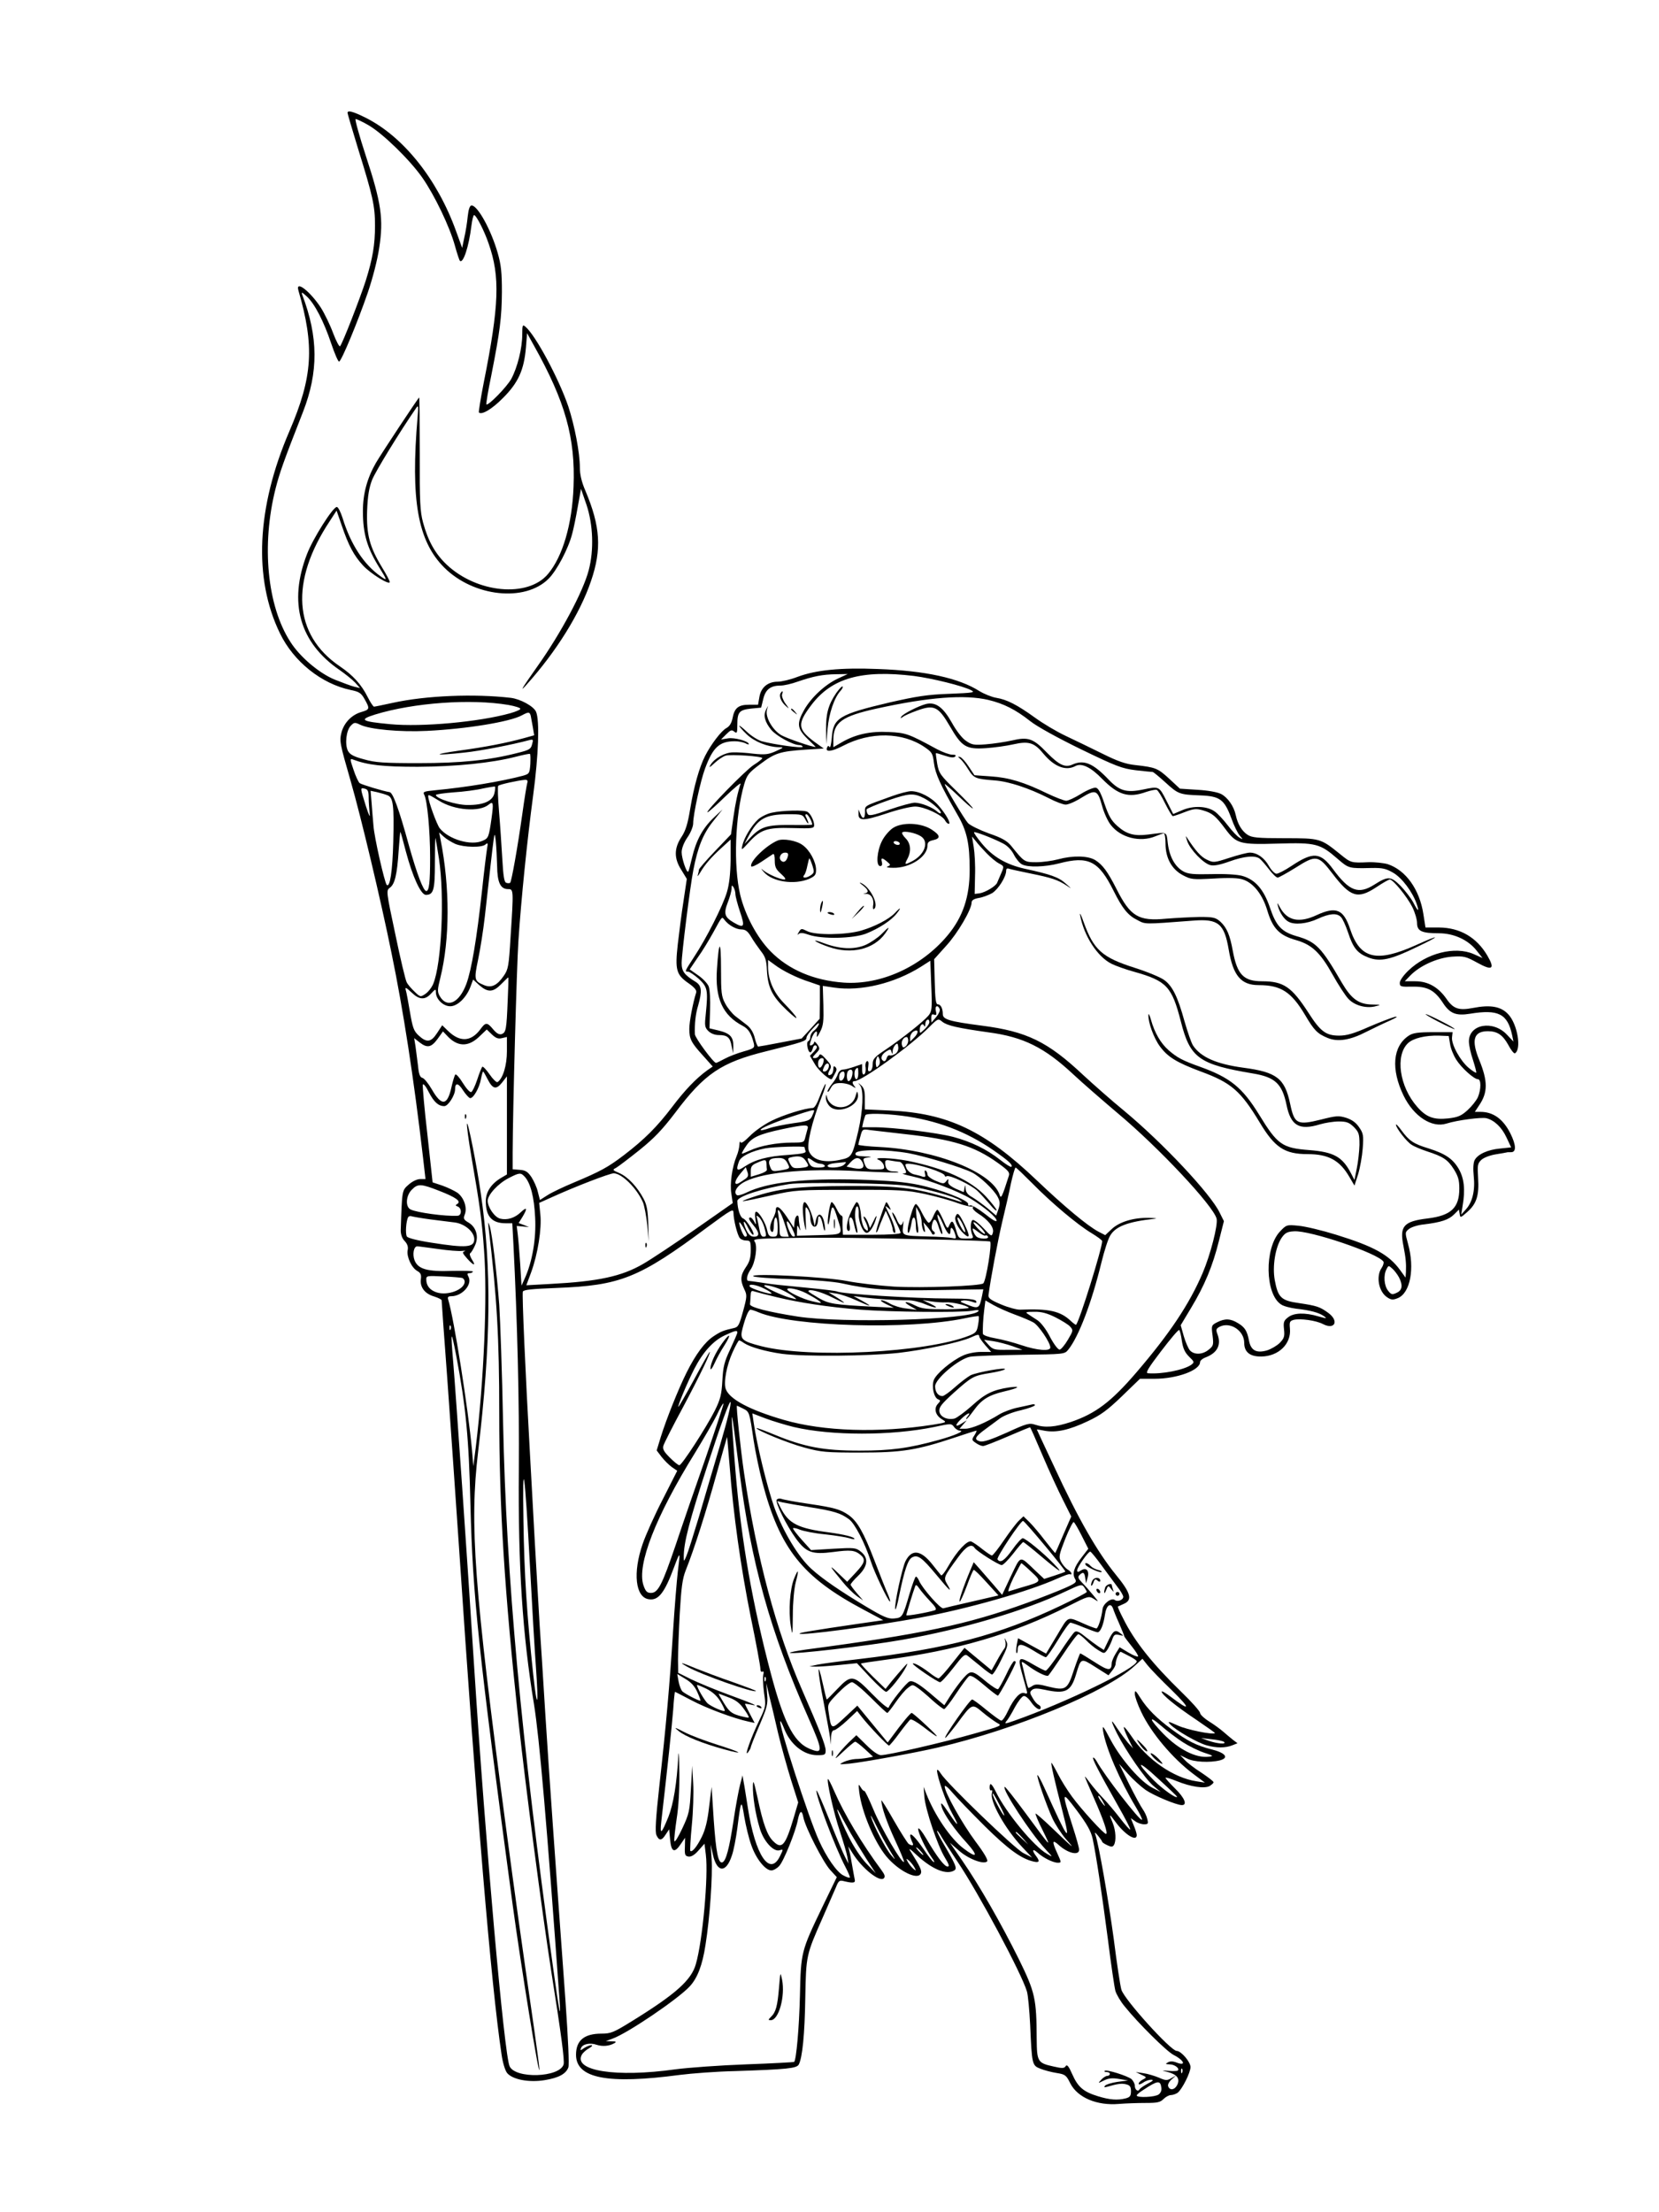 <?xml version="1.0" standalone="no"?>
<!DOCTYPE svg PUBLIC "-//W3C//DTD SVG 20010904//EN"
 "http://www.w3.org/TR/2001/REC-SVG-20010904/DTD/svg10.dtd">
<svg version="1.0" xmlns="http://www.w3.org/2000/svg"
 width="864pt" height="1152pt" viewBox="0 0 864 1152"
 preserveAspectRatio="xMidYMid meet">

<g transform="translate(0,1152) scale(0.1,-0.1)"
fill="#000000" stroke="none">
<path d="M1810 10932 c0 -4 25 -89 55 -187 77 -248 88 -297 88 -400 0 -99 -12
-171 -48 -286 -30 -93 -122 -330 -134 -342 -4 -4 -20 26 -36 68 -15 41 -44
101 -64 133 -56 85 -133 145 -117 90 85 -292 75 -450 -47 -734 -171 -397 -188
-767 -49 -1052 71 -147 216 -263 368 -295 45 -9 55 -16 73 -48 28 -50 27 -54
-18 -67 -50 -15 -88 -55 -102 -104 -12 -47 -10 -56 48 -258 53 -184 156 -616
212 -893 61 -296 116 -651 164 -1064 l13 -113 -28 0 c-16 0 -41 -12 -60 -29
-35 -31 -34 -27 -41 -238 0 -21 7 -42 20 -55 15 -16 20 -31 16 -49 -6 -34 21
-92 51 -108 17 -10 21 -19 18 -42 -6 -41 20 -76 68 -90 22 -7 40 -16 40 -20 0
-4 13 -191 30 -416 16 -224 43 -613 60 -863 92 -1379 167 -2280 222 -2648 6
-42 18 -83 29 -97 28 -34 114 -51 197 -37 72 12 109 32 122 66 5 14 -1 147
-15 347 -54 742 -86 1192 -105 1494 -11 176 -24 388 -30 470 -5 83 -16 276
-25 430 -8 154 -20 359 -25 455 -23 408 -42 831 -37 844 4 10 48 14 174 19
335 13 429 50 788 317 125 92 135 98 135 74 0 -34 20 -116 33 -131 5 -7 20
-13 33 -13 22 0 24 -4 24 -51 0 -37 -6 -60 -25 -87 -29 -43 -31 -68 -9 -115
15 -31 15 -38 -6 -115 -20 -73 -25 -83 -49 -88 -53 -12 -66 -17 -104 -42 -46
-30 -93 -93 -141 -189 -44 -88 -106 -244 -135 -337 l-21 -69 25 -33 c14 -18
38 -42 53 -53 l29 -20 -75 -148 c-42 -81 -89 -186 -105 -233 -52 -150 -38
-278 32 -288 50 -8 82 33 132 168 32 85 33 84 19 -25 -5 -44 -17 -186 -25
-315 -18 -282 -36 -486 -71 -799 -19 -173 -23 -241 -15 -258 14 -30 27 -29 48
4 l18 27 5 -54 c6 -65 23 -72 56 -22 l22 32 -1 -47 c-2 -42 1 -48 19 -51 14
-2 32 9 52 32 l31 35 7 -57 c14 -111 -17 -451 -52 -570 -23 -83 -105 -156
-328 -294 -100 -62 -114 -68 -163 -68 -90 0 -133 -35 -133 -110 0 -123 164
-155 540 -105 63 8 193 18 290 20 269 9 319 14 330 34 19 36 31 157 34 349 4
221 5 222 91 417 29 66 60 137 69 158 13 33 18 37 41 31 45 -11 60 -10 57 6
-2 8 -7 38 -12 65 -5 28 -11 64 -15 80 l-7 30 22 -35 c49 -79 141 -153 163
-131 8 8 5 19 -12 42 -103 139 -194 292 -246 411 -16 37 -31 66 -33 64 -8 -9
31 -180 62 -272 18 -55 36 -115 39 -134 l6 -35 -18 35 c-10 19 -47 106 -81
192 -35 87 -65 156 -67 154 -11 -11 97 -299 151 -400 14 -27 24 -51 22 -53 -2
-3 -18 2 -34 11 -34 17 -88 95 -127 182 -54 119 -213 610 -201 621 2 2 11 -16
20 -39 32 -82 102 -138 172 -138 40 0 44 2 44 25 0 26 -31 105 -124 318 -132
300 -236 688 -301 1127 -18 123 -42 350 -37 350 1 0 16 -7 32 -15 33 -17 33
-16 55 -166 9 -58 29 -155 45 -216 91 -348 208 -496 529 -666 l101 -54 -118
-17 c-261 -38 -322 -49 -318 -53 11 -11 388 39 626 83 249 46 569 137 717 204
34 15 64 26 67 22 3 -3 6 -1 6 4 0 5 -9 15 -20 21 -11 7 -26 25 -34 40 -13 26
-11 35 22 120 20 50 40 89 44 87 5 -3 24 -36 42 -72 l34 -67 -34 -44 c-41 -52
-51 -87 -35 -113 10 -17 5 -22 -56 -49 -37 -16 -123 -50 -192 -75 -313 -114
-551 -164 -1154 -244 -48 -7 -86 -14 -83 -17 9 -10 405 36 586 68 312 55 640
152 848 251 81 38 86 40 99 22 7 -10 13 -21 13 -24 0 -4 -62 -36 -137 -72
-319 -152 -587 -223 -1053 -278 -96 -11 -193 -24 -215 -29 l-40 -9 35 -1 c19
0 75 4 124 9 l89 9 69 -74 c39 -41 76 -75 83 -75 13 0 83 87 104 130 11 22 9
22 -16 -6 -15 -17 -42 -48 -60 -70 l-31 -39 -66 64 c-36 36 -64 66 -62 68 1 2
56 10 122 19 376 49 670 135 957 280 107 54 107 54 135 37 26 -17 26 -17 -6
22 -18 22 -44 51 -58 65 -19 20 -22 28 -12 38 18 18 26 15 30 -15 l4 -28 8 28
c11 37 -6 57 -34 39 -16 -10 -20 -10 -20 1 0 16 57 97 68 97 4 0 31 -33 60
-73 29 -39 66 -90 82 -111 17 -21 30 -45 30 -51 0 -17 -30 -28 -44 -17 -17 14
-61 -19 -64 -48 -5 -44 -23 -100 -32 -100 -4 0 -30 9 -57 21 -99 43 -85 48
-148 -57 l-57 -95 -73 40 -73 40 -7 -35 c-3 -20 -4 -39 -1 -42 3 -3 6 4 6 16
0 36 19 35 80 -2 32 -20 62 -36 67 -36 5 0 33 41 63 90 30 50 59 90 65 90 5 0
37 -11 70 -25 33 -13 65 -25 71 -25 15 0 31 38 39 94 7 47 30 63 42 29 3 -10
17 -45 32 -78 14 -33 26 -62 26 -65 0 -3 18 -27 39 -53 21 -26 36 -50 33 -53
-3 -3 -26 6 -51 21 l-45 27 -21 -34 c-11 -18 -20 -40 -20 -48 -1 -43 -17 -42
-88 4 -39 25 -73 46 -76 46 -2 0 -17 -39 -33 -86 -33 -103 -43 -109 -133 -87
-48 13 -67 14 -81 5 -10 -7 -21 -12 -23 -12 -2 0 -9 24 -16 53 -6 28 -14 60
-17 71 -5 16 -1 15 28 -6 45 -34 98 -60 108 -54 4 3 39 53 77 110 38 58 74
106 80 106 5 0 23 -14 40 -31 16 -17 44 -40 62 -51 32 -20 33 -20 47 -2 8 11
19 34 26 52 10 30 14 33 38 28 25 -6 25 -6 6 9 -27 21 -37 15 -63 -39 l-23
-48 -27 17 c-15 10 -46 33 -70 52 -33 27 -46 32 -56 24 -8 -7 -42 -54 -76
-106 -35 -52 -68 -95 -74 -95 -6 0 -33 14 -61 30 -79 47 -86 43 -64 -38 10
-37 22 -78 25 -91 6 -20 4 -23 -10 -18 -22 9 -55 -26 -86 -92 -13 -28 -28 -51
-35 -51 -6 0 -40 25 -77 55 -36 30 -70 55 -75 55 -12 0 -152 -200 -140 -200 4
0 30 33 60 72 80 109 79 108 135 61 26 -22 60 -46 75 -55 28 -14 26 -15 -120
-56 -161 -46 -448 -112 -485 -112 -14 0 -43 20 -75 52 l-53 52 -41 -39 c-22
-22 -50 -53 -61 -70 -14 -19 -2 -11 33 23 30 28 58 52 63 52 5 0 28 -18 51
-39 l42 -39 -30 -6 c-16 -3 -44 -6 -61 -6 -17 -1 -44 -7 -61 -15 -29 -14 -27
-14 30 -9 75 8 340 56 460 84 402 93 879 291 1022 423 l43 39 26 -33 c15 -19
72 -78 128 -132 100 -98 97 -112 -8 -32 -25 19 -46 31 -46 26 0 -15 72 -74
178 -145 56 -38 101 -70 100 -71 -13 -10 -147 18 -193 39 -51 23 -56 24 -41 7
27 -30 145 -98 191 -110 51 -14 96 -14 132 0 l28 11 -25 19 c-14 11 -36 30
-50 42 -14 12 -46 36 -72 52 -27 17 -48 37 -48 45 0 8 -44 58 -98 110 -149
145 -243 262 -301 379 -18 34 -31 64 -29 65 2 1 15 7 31 14 46 20 37 56 -41
151 -97 119 -196 291 -323 566 -49 104 -89 190 -89 191 0 1 19 -2 43 -7 59
-10 125 4 222 50 68 32 102 57 178 130 l94 91 76 0 c116 0 237 44 237 87 0 7
12 18 28 24 63 24 84 66 62 123 -8 21 -6 27 10 36 55 30 130 -18 130 -83 0
-48 30 -72 89 -71 90 1 157 66 149 146 -3 34 -1 39 20 45 34 8 116 -3 152 -22
62 -32 85 16 28 58 -44 32 -59 37 -152 51 -94 13 -110 29 -127 120 -13 72 3
170 35 219 18 26 29 33 65 35 83 6 439 -115 466 -158 3 -5 -1 -20 -9 -32 -31
-44 -16 -125 29 -154 21 -14 30 -14 55 -4 65 27 89 155 53 283 -16 59 -16 60
5 77 12 10 47 21 79 24 89 11 128 24 156 52 l25 25 4 -22 c3 -22 4 -22 40 10
48 42 62 86 56 177 -4 66 -3 75 17 94 13 12 45 24 76 29 30 5 55 9 57 10 1 1
11 1 22 1 28 0 26 38 -4 98 -38 75 -89 112 -156 112 l-29 0 23 35 c45 66 45
125 0 235 -43 105 -29 150 45 150 49 0 77 -19 106 -71 14 -27 30 -47 35 -44
35 21 13 151 -34 202 -38 42 -93 52 -185 34 -73 -14 -102 -5 -138 48 -43 61
-96 91 -162 91 l-55 0 28 29 c50 52 141 93 217 99 63 4 72 2 134 -32 78 -43
92 -32 51 38 -56 95 -142 145 -251 146 l-71 0 -11 70 c-20 129 -92 229 -186
260 -21 6 -66 11 -100 10 -91 -4 -91 -4 -150 44 -99 80 -102 81 -287 81 -141
0 -170 3 -193 18 -29 19 -51 55 -61 102 -10 47 -42 92 -76 110 -19 10 -69 19
-123 22 l-92 6 -57 53 c-59 54 -70 58 -176 70 -48 5 -90 19 -170 59 -59 29
-145 71 -192 93 -47 22 -119 65 -160 95 -93 67 -146 94 -201 103 -24 4 -63 20
-88 35 -107 68 -281 106 -526 115 -198 8 -325 -5 -422 -41 -36 -14 -82 -25
-103 -25 -51 0 -87 -30 -95 -80 l-7 -40 -47 0 c-56 0 -76 -17 -86 -71 -5 -24
-15 -41 -31 -50 -27 -14 -81 -85 -112 -146 -30 -59 -58 -159 -77 -273 -13 -80
-24 -116 -46 -149 -39 -59 -39 -112 0 -172 l28 -46 -17 -114 c-10 -63 -23
-165 -30 -226 -15 -135 -8 -159 57 -204 30 -21 42 -36 39 -47 -18 -57 -36
-153 -36 -190 0 -53 10 -72 73 -141 l49 -55 -29 -20 c-59 -43 -116 -103 -182
-190 -79 -104 -144 -169 -251 -251 -84 -64 -123 -85 -261 -143 -53 -22 -114
-51 -136 -65 l-41 -26 -11 43 c-5 23 -21 57 -33 76 -19 28 -31 36 -61 38 l-37
3 0 87 c1 235 21 965 30 1102 14 215 46 528 77 760 28 209 34 388 15 433 -12
29 -82 67 -132 73 -189 22 -441 12 -614 -26 -50 -11 -94 -20 -98 -20 -4 0 -19
22 -33 50 -33 66 -77 114 -145 160 -242 164 -261 442 -52 757 l35 54 27 -78
c35 -103 63 -156 110 -207 40 -44 140 -105 140 -87 0 6 -18 40 -40 76 -65 107
-82 171 -78 295 3 78 10 119 26 161 17 43 143 249 230 375 11 16 12 9 7 -46
-37 -434 0 -647 139 -786 153 -152 420 -181 543 -58 43 43 103 156 123 234 7
25 20 88 29 140 l17 94 29 -84 c34 -103 39 -234 11 -340 -29 -111 -146 -330
-267 -500 -81 -115 -96 -140 -57 -96 154 171 279 371 336 540 57 166 49 285
-29 470 -20 46 -29 85 -29 121 0 77 -27 217 -60 318 -49 144 -171 372 -224
416 -14 12 -16 8 -16 -40 0 -73 -25 -172 -57 -232 -24 -43 -121 -142 -130
-133 -2 2 9 71 26 152 45 229 54 299 55 434 0 100 -4 141 -22 203 -34 119
-104 247 -136 247 -9 0 -16 -20 -20 -57 -3 -32 -11 -82 -18 -111 l-11 -53 -32
88 c-97 269 -273 490 -469 589 -68 34 -96 41 -96 26z m109 -64 c75 -43 217
-182 281 -274 64 -92 142 -255 169 -353 11 -40 23 -76 26 -79 17 -17 47 74 60
182 4 31 10 56 14 56 11 0 53 -81 76 -149 60 -171 55 -320 -26 -725 -16 -82
-27 -151 -25 -154 15 -14 68 17 126 76 79 79 109 145 119 262 l6 75 36 -65
c163 -291 216 -480 206 -734 -7 -196 -57 -365 -133 -455 -105 -125 -370 -100
-528 49 -59 56 -97 123 -123 220 -15 56 -18 107 -17 358 0 160 -1 292 -3 292
-4 0 -195 -289 -225 -340 -46 -80 -68 -161 -68 -252 0 -118 22 -192 87 -296
40 -64 41 -69 5 -43 -88 62 -156 167 -198 304 -10 31 -23 57 -30 57 -20 0
-124 -164 -155 -245 -98 -253 -39 -462 171 -605 30 -21 66 -50 80 -65 l25 -28
-30 7 c-16 4 -62 21 -102 37 -82 34 -182 119 -231 197 -121 187 -151 504 -77
797 21 82 39 135 143 400 81 208 80 390 -4 610 -6 16 -1 14 24 -9 41 -38 88
-129 127 -245 18 -53 36 -95 41 -94 12 2 96 204 149 358 26 76 51 173 60 235
23 149 11 233 -69 476 -35 107 -59 194 -54 194 6 0 36 -14 67 -32z m2444
-2882 c-66 -31 -137 -97 -174 -161 -41 -72 -38 -99 16 -152 25 -24 44 -43 43
-43 -20 0 -147 44 -178 61 -46 26 -85 94 -76 131 l6 23 -11 -22 c-15 -29 -5
-64 28 -104 27 -32 113 -79 146 -79 9 0 17 -4 17 -9 0 -9 -150 12 -213 29 -20
6 -55 28 -77 49 -22 21 -40 35 -40 31 0 -3 17 -23 38 -43 40 -39 108 -66 166
-68 30 0 30 -1 -14 -21 -38 -17 -56 -19 -115 -13 -38 5 -87 8 -107 7 -42 0
-96 -30 -117 -64 -11 -18 -6 -16 20 8 19 18 45 35 58 39 27 8 191 -3 191 -13
0 -4 -20 -20 -44 -35 -42 -26 -257 -247 -241 -247 4 0 46 37 93 83 47 45 82
74 79 65 -14 -40 -27 -99 -38 -178 l-12 -85 -83 -87 c-46 -48 -84 -92 -84 -97
0 -5 -3 -18 -6 -28 -3 -10 2 -4 12 12 24 42 58 81 112 130 l47 43 0 -107 c-1
-71 -7 -126 -19 -166 -21 -72 -108 -243 -171 -338 -50 -77 -50 -77 -31 -77 7
0 32 -17 55 -37 46 -43 49 -59 37 -180 -7 -64 -6 -73 13 -92 13 -13 34 -21 54
-21 45 0 59 -12 67 -56 l8 -39 1 36 c1 48 -15 67 -74 82 l-50 12 3 95 c2 52
-1 107 -7 123 -6 15 -30 41 -55 58 l-44 31 42 62 c24 33 60 93 81 131 47 86
44 83 58 65 21 -28 61 -50 88 -50 21 0 33 -9 50 -37 12 -21 36 -55 51 -75 24
-30 30 -49 32 -100 5 -91 27 -136 104 -209 74 -70 63 -43 -16 38 -53 54 -82
121 -82 190 l0 34 33 -24 c42 -32 118 -70 185 -91 l52 -18 0 -86 -1 -87 -47
-52 -47 -51 -110 -21 c-61 -12 -113 -21 -116 -21 -4 0 -12 20 -18 44 -7 29
-21 52 -41 68 -17 13 -44 34 -61 47 -16 13 -40 42 -52 65 -20 37 -22 56 -22
183 0 152 -11 151 -21 -2 -11 -153 29 -242 134 -297 30 -16 44 -38 58 -92 5
-22 1 -26 -52 -41 -32 -9 -77 -26 -99 -38 -22 -12 -43 -22 -46 -22 -13 0 -109
130 -110 149 -2 52 3 105 17 150 21 75 19 103 -13 123 -59 36 -73 55 -73 98 0
46 44 399 61 485 23 119 51 188 102 252 l50 63 -48 -45 c-56 -54 -90 -117
-111 -207 -9 -38 -17 -70 -20 -72 -8 -8 -34 69 -34 101 0 20 12 51 30 77 17
24 30 57 30 73 0 46 38 222 62 286 41 111 75 142 155 142 19 0 43 -5 54 -10
10 -6 19 -8 19 -5 0 15 -76 36 -109 30 l-36 -6 27 27 c23 23 29 25 42 14 14
-11 16 -7 16 36 0 66 10 77 71 84 l53 5 11 45 c12 50 38 70 91 70 17 0 57 9
90 21 79 27 127 37 199 38 l60 1 -52 -24z m397 14 c93 -12 256 -52 297 -74 24
-12 13 -14 -113 -19 -114 -4 -170 -13 -311 -45 -263 -62 -294 -81 -301 -183
-3 -34 -8 -56 -12 -49 -5 8 -9 7 -13 -4 -10 -24 26 -20 83 10 143 75 311 72
426 -7 38 -26 42 -33 48 -83 7 -55 34 -115 121 -266 51 -87 65 -152 65 -290 0
-140 -35 -245 -115 -341 -136 -163 -347 -259 -540 -246 -156 11 -288 67 -382
163 -70 71 -132 187 -158 294 -36 152 -27 412 21 577 14 47 23 59 82 103 78
59 104 67 235 76 l97 6 -50 36 c-86 65 -89 92 -15 190 106 141 261 185 535
152z m388 -125 c79 -19 141 -50 217 -110 35 -28 144 -88 265 -147 184 -89 213
-100 285 -109 44 -5 83 -9 88 -9 4 0 34 -25 67 -55 66 -60 72 -63 182 -67 101
-4 124 -21 160 -117 14 -40 35 -82 45 -93 18 -21 18 -21 -2 -10 -11 6 -38 34
-60 63 -22 29 -52 61 -67 72 -40 30 -113 33 -171 8 l-47 -20 -35 69 c-39 77
-38 76 -125 58 -84 -17 -121 -6 -177 53 -81 85 -128 104 -187 78 -39 -18 -70
-3 -133 61 -72 75 -98 84 -183 64 -36 -8 -96 -17 -135 -20 -62 -5 -74 -3 -104
18 -20 13 -51 53 -74 95 -45 80 -84 109 -134 97 -39 -10 -120 -51 -129 -66 -6
-10 -5 -10 7 -2 8 7 42 22 76 34 88 32 110 21 170 -82 62 -107 84 -121 188
-114 44 3 108 12 143 20 80 18 109 9 157 -50 56 -67 116 -90 166 -63 32 17 80
-6 139 -67 83 -84 137 -101 229 -68 24 8 49 13 55 11 7 -3 26 -34 44 -71 18
-36 36 -66 40 -66 4 0 32 9 62 21 47 18 60 19 95 9 48 -14 66 -29 116 -96 58
-78 74 -83 275 -77 198 6 219 0 312 -81 56 -48 57 -49 175 -46 57 1 75 -3 113
-25 46 -27 100 -99 122 -162 15 -45 7 -41 -18 8 -12 22 -42 61 -66 86 -51 51
-66 51 -137 6 -82 -52 -130 -34 -214 80 -66 90 -104 93 -218 17 -33 -22 -68
-40 -77 -40 -9 0 -27 18 -40 41 -24 43 -62 69 -99 69 -13 0 -60 -12 -106 -27
-80 -26 -84 -26 -117 -10 -31 14 -60 47 -103 113 -9 15 -9 11 0 -16 15 -44 84
-116 120 -125 19 -5 50 1 100 19 78 28 134 33 158 14 9 -7 30 -32 48 -55 18
-24 38 -43 45 -43 6 0 47 23 91 50 110 70 120 68 195 -30 93 -122 131 -134
228 -70 33 22 64 40 70 40 17 0 89 -88 117 -143 14 -28 25 -66 25 -84 0 -42
25 -53 114 -53 77 0 152 -34 196 -90 l31 -39 -47 21 c-97 42 -245 5 -340 -87
-25 -24 -44 -51 -44 -63 0 -20 5 -21 63 -20 79 2 117 -17 160 -82 37 -58 69
-71 143 -59 147 24 195 0 219 -111 l7 -34 -34 36 c-72 77 -198 55 -198 -35 0
-19 9 -62 21 -96 11 -35 19 -65 17 -67 -2 -2 -20 9 -39 25 -44 37 -91 122 -87
159 l3 27 -100 0 c-80 0 -107 -4 -128 -18 -84 -55 -94 -175 -27 -313 53 -108
147 -169 223 -145 57 18 182 34 208 28 42 -11 80 -47 105 -101 l24 -51 -58 -6
c-65 -6 -116 -30 -132 -60 -7 -13 -9 -44 -5 -83 8 -74 -6 -135 -40 -173 l-25
-28 7 45 c15 85 8 144 -20 193 -31 53 -70 79 -158 107 -77 23 -101 40 -140 93
-16 22 -29 36 -29 30 0 -16 55 -88 81 -104 13 -9 49 -24 79 -34 86 -28 109
-43 141 -93 23 -37 29 -57 29 -101 0 -101 -43 -141 -165 -156 -125 -15 -147
-40 -126 -143 12 -62 15 -92 13 -136 l-2 -29 -29 40 c-58 79 -135 122 -332
183 -74 23 -162 44 -197 47 -61 6 -63 5 -96 -30 -82 -87 -78 -327 6 -380 12
-9 48 -18 78 -22 74 -8 121 -21 145 -39 18 -13 14 -13 -29 -1 -70 21 -128 19
-158 -5 -22 -17 -25 -25 -21 -62 4 -37 1 -47 -22 -71 -15 -15 -45 -32 -66 -39
-55 -16 -84 -1 -94 49 -10 52 -21 71 -58 93 -39 24 -68 25 -109 4 -29 -15 -30
-17 -23 -69 6 -49 4 -54 -21 -74 -32 -26 -75 -27 -97 -3 -8 9 -23 43 -32 74
l-16 57 54 90 c70 116 113 219 145 349 l26 103 -22 44 c-47 98 -296 363 -497
530 -66 54 -162 139 -214 187 -185 174 -294 227 -528 257 -168 22 -203 32
-203 60 0 30 -11 51 -26 51 -10 0 -14 26 -16 118 l-3 117 62 69 c60 65 133
190 133 226 0 12 11 19 38 24 20 3 51 15 69 25 32 20 73 85 73 117 0 10 5 14
15 10 9 -3 59 -14 113 -25 109 -22 141 -33 186 -62 30 -20 29 -19 -4 10 -36
33 -79 48 -213 77 -98 22 -168 63 -225 133 -24 29 -42 55 -39 57 4 5 98 -31
148 -57 25 -12 46 -34 59 -59 11 -22 30 -45 42 -51 31 -17 121 -14 194 5 153
40 206 13 284 -144 45 -90 74 -127 123 -151 44 -23 29 -23 293 -3 129 10 160
-16 183 -151 23 -136 64 -185 156 -185 116 0 170 -35 242 -156 47 -80 64 -97
117 -119 53 -22 117 -12 202 32 38 19 94 46 124 59 33 15 43 22 25 19 -16 -4
-77 -27 -135 -52 -81 -36 -117 -46 -156 -46 -68 0 -97 21 -159 118 -88 136
-130 165 -242 165 -97 0 -130 35 -153 160 -15 82 -31 119 -64 150 -25 22 -36
25 -109 25 -45 -1 -123 -5 -173 -9 -145 -14 -187 11 -260 156 -46 90 -71 124
-110 149 -38 23 -116 25 -194 4 -30 -8 -81 -15 -113 -15 -62 0 -63 1 -130 84
-22 27 -47 42 -117 66 -49 18 -98 42 -109 54 -19 21 -121 191 -121 203 0 3 31
-24 69 -60 38 -37 73 -67 77 -67 5 0 -33 40 -83 89 -85 83 -93 93 -102 143 -5
29 -8 54 -7 56 2 1 22 -5 46 -13 30 -10 47 -12 54 -5 7 7 2 10 -15 10 -14 0
-50 13 -80 29 -147 80 -161 85 -250 89 -96 5 -174 -12 -246 -54 l-43 -25 0 37
c0 92 44 124 225 164 273 60 459 74 583 45z m-2500 -26 c34 -6 62 -15 62 -20
0 -5 -24 -15 -52 -23 -160 -45 -460 -73 -627 -57 -150 14 -164 23 -78 50 202
62 499 83 695 50z m116 -56 c2 -10 7 -37 11 -60 l7 -42 -54 -15 c-91 -25 -198
-46 -338 -65 -147 -21 -128 -27 28 -10 81 8 249 41 339 65 20 5 21 3 14 -22
-6 -25 -15 -30 -76 -45 -148 -38 -294 -53 -515 -53 -182 0 -226 3 -285 20 -53
14 -73 25 -83 44 -17 34 -9 107 15 131 17 18 22 18 49 5 48 -24 207 -39 347
-32 206 10 433 47 495 81 35 19 40 18 46 -2z m-2 -252 c-4 -49 -5 -51 -40 -61
-115 -30 -289 -59 -454 -75 -62 -6 -67 -8 -58 -25 15 -29 30 -185 30 -325 0
-130 -5 -175 -20 -175 -15 0 -48 87 -90 236 -53 194 -84 277 -101 279 -33 5
-145 39 -156 47 -6 5 -21 36 -32 70 -19 55 -19 59 -3 53 76 -29 157 -38 337
-38 200 1 385 20 510 52 39 10 72 17 75 15 3 -1 3 -25 2 -53z m-16 -98 c-3
-10 -15 -83 -26 -163 -25 -178 -56 -349 -63 -357 -4 -3 -13 -3 -21 0 -10 4
-15 34 -20 124 -4 65 -11 176 -17 246 -6 71 -8 132 -4 135 6 7 103 28 138 31
13 1 17 -4 13 -16z m-171 -53 c-9 -42 -58 -63 -141 -62 -59 0 -164 34 -164 52
0 4 42 10 93 14 50 3 119 12 152 20 33 7 62 11 63 10 2 -1 1 -17 -3 -34z
m-655 -24 c0 -22 3 -59 5 -81 4 -27 -3 -14 -20 39 -30 96 -30 95 -5 89 16 -4
20 -14 20 -47z m97 13 c31 -11 36 -50 31 -246 -4 -150 -17 -237 -34 -221 -11
12 -65 248 -69 308 -3 36 -8 91 -10 123 l-5 59 33 -7 c17 -4 42 -11 54 -16z
m270 -29 c80 -50 210 -60 258 -20 24 20 26 9 15 -71 -14 -98 -16 -104 -46
-117 -60 -28 -178 7 -224 65 -16 21 -60 142 -60 167 0 10 6 7 57 -24z m-173
-265 c35 -131 78 -225 104 -225 40 0 47 26 47 166 0 73 1 131 3 130 1 -2 9
-50 18 -107 30 -196 14 -548 -30 -653 -8 -19 -26 -42 -41 -52 -25 -17 -27 -16
-56 12 -17 16 -36 38 -41 49 -6 10 -33 123 -59 249 -48 225 -48 229 -29 243
26 18 38 68 46 191 4 56 8 101 9 100 2 -2 15 -48 29 -103z m475 -75 c1 -85 17
-120 57 -120 29 0 29 -3 13 -250 -9 -150 -12 -168 -35 -201 -35 -51 -65 -65
-103 -49 -51 21 -53 28 -31 133 11 53 27 153 35 224 54 482 49 452 57 393 3
-30 6 -89 7 -130z m-217 115 c45 -18 139 -20 157 -2 11 10 13 6 8 -19 -3 -18
-16 -119 -27 -225 -27 -246 -54 -408 -81 -482 -37 -100 -101 -130 -139 -64
-13 23 -12 33 3 94 50 201 51 470 1 723 l-7 35 24 -22 c13 -12 41 -29 61 -38z
m2766 -48 c20 -21 49 -45 64 -53 28 -15 28 -15 12 -52 -9 -20 -18 -43 -21 -49
-7 -18 -63 -51 -92 -55 l-25 -3 2 95 c2 52 -2 120 -7 150 l-9 54 20 -24 c10
-14 36 -42 56 -63z m-1308 -213 c0 -11 11 -53 24 -92 27 -79 22 -88 -33 -56
-48 28 -53 47 -31 104 11 28 20 61 20 73 0 18 2 19 10 7 5 -8 10 -24 10 -36z
m1005 -633 c-27 -32 -136 -118 -220 -175 -62 -41 -70 -51 -70 -78 0 -18 -6
-33 -14 -36 -10 -3 -13 3 -9 26 3 20 0 28 -7 26 -6 -3 -10 -18 -7 -33 2 -16
-1 -32 -7 -35 -7 -5 -11 4 -11 23 l0 30 -41 -14 c-23 -8 -50 -15 -60 -15 -10
0 -21 -10 -25 -22 -4 -13 -17 -36 -30 -51 -13 -16 -24 -34 -24 -40 1 -7 8 0
16 16 12 22 22 27 52 27 21 0 49 -7 62 -17 14 -9 19 -10 13 -3 -15 17 -17 30
-3 30 38 0 292 183 390 282 45 45 46 45 68 27 26 -20 78 -32 241 -55 181 -24
291 -79 440 -218 48 -45 153 -136 232 -203 213 -178 498 -482 515 -549 8 -32
-32 -188 -73 -284 -69 -161 -170 -313 -344 -516 -132 -154 -213 -215 -342
-259 -82 -27 -136 -31 -186 -14 -29 10 -43 7 -147 -41 -83 -37 -122 -50 -140
-46 -33 9 -27 24 27 63 24 18 59 44 77 57 19 14 67 33 108 42 41 10 74 22 74
27 0 4 -8 6 -17 3 -10 -2 -43 -10 -73 -16 -30 -6 -73 -22 -95 -35 -71 -44
-145 -75 -177 -75 l-31 0 19 22 19 22 -27 -17 c-36 -23 -36 -8 0 26 30 29 53
37 32 12 -7 -8 -10 -15 -7 -15 3 0 20 20 38 45 41 57 78 80 158 99 78 18 93
30 26 21 -84 -13 -124 -32 -193 -95 -37 -33 -78 -63 -91 -67 -38 -9 -76 9 -79
38 -2 21 11 38 75 96 95 85 103 89 189 103 38 6 73 15 77 19 14 14 -147 -15
-179 -31 -16 -9 -53 -37 -81 -62 -28 -25 -57 -46 -65 -46 -22 0 -38 21 -38 51
0 39 125 144 183 154 23 4 143 8 267 10 222 3 224 3 243 26 55 68 122 245 173
454 15 61 35 124 46 141 28 48 93 72 228 87 21 2 11 4 -26 5 -79 2 -154 -20
-195 -59 l-33 -31 -35 18 c-58 31 -177 130 -321 267 -272 259 -463 350 -766
364 l-130 6 0 53 c1 40 -4 58 -18 71 -19 17 -19 17 -6 0 19 -25 14 -131 -10
-236 -32 -135 -34 -138 -96 -151 -85 -18 -145 0 -162 48 -11 33 16 150 65 274
17 43 27 75 22 73 -4 -3 -18 -33 -30 -65 -14 -38 -27 -60 -37 -60 -38 0 -153
-36 -215 -67 -38 -19 -88 -54 -112 -79 -28 -28 -45 -40 -48 -32 -3 7 -6 1 -6
-13 -1 -15 -7 -42 -15 -60 -23 -56 -36 -144 -27 -196 l7 -48 -193 -135 c-106
-74 -229 -156 -274 -182 -112 -65 -234 -91 -482 -104 l-126 -7 25 67 c35 96
56 229 48 302 l-6 60 69 31 c121 55 298 123 319 123 42 0 119 -76 152 -150 8
-19 18 -73 23 -120 l7 -85 -2 90 c-2 70 -7 100 -24 132 -32 61 -81 114 -126
134 -37 16 -38 17 -17 28 12 7 66 48 121 92 76 61 119 106 186 194 153 204
240 263 476 321 189 47 208 53 208 70 0 8 16 31 36 51 22 24 32 31 28 18 -4
-11 -16 -26 -26 -33 -10 -7 -18 -22 -18 -32 0 -10 -5 -20 -11 -22 -12 -4 -2
-58 11 -58 4 0 10 9 13 21 3 13 10 18 17 14 8 -5 5 -14 -10 -30 l-22 -23 26
-44 c21 -36 83 -89 89 -76 1 1 8 14 15 27 10 17 11 26 3 34 -8 8 -11 5 -11
-10 0 -12 -5 -25 -11 -28 -17 -11 -21 1 -8 23 11 18 9 25 -18 55 -23 26 -33
32 -37 21 -3 -8 -13 -14 -22 -14 -15 0 -14 4 5 24 22 23 22 26 7 48 -9 12 -16
17 -16 11 0 -6 -6 -13 -14 -16 -11 -4 -11 1 -1 31 14 41 36 56 29 20 -2 -14 4
-7 16 17 18 34 20 55 18 141 l-3 100 60 -9 c140 -20 312 22 450 108 l50 32 5
-131 c5 -121 3 -133 -15 -155z m-2191 77 c-6 -150 -9 -164 -31 -173 -13 -4
-26 3 -44 24 -32 39 -40 39 -68 0 -48 -64 -106 -67 -167 -8 l-31 30 -27 -41
c-31 -48 -54 -51 -96 -12 -25 23 -31 40 -45 122 -9 52 -18 104 -22 115 -4 16
2 13 29 -12 41 -40 71 -42 103 -7 23 25 25 25 25 7 0 -36 38 -73 75 -73 38 0
85 46 106 104 l13 35 33 -30 c44 -38 71 -37 113 6 19 19 35 35 37 35 2 0 0
-55 -3 -122z m2250 -43 c3 -8 -6 -27 -19 -42 l-24 -28 -1 24 c0 17 4 22 15 17
12 -4 14 0 9 19 -7 27 10 35 20 10z m-54 -68 c0 -8 -11 -24 -25 -37 -25 -23
-25 -23 -25 -2 0 24 16 38 23 20 3 -7 6 -3 6 10 1 23 21 32 21 9z m-2226 -83
l26 6 0 -75 c0 -73 -21 -142 -49 -160 -5 -3 -24 15 -41 40 -18 26 -35 43 -38
40 -4 -4 -16 -34 -27 -68 -11 -33 -25 -62 -31 -64 -7 -2 -26 19 -44 48 -17 28
-35 48 -39 43 -4 -5 -13 -35 -20 -66 -21 -96 -51 -100 -102 -11 -18 31 -40 58
-49 60 -13 3 -19 20 -23 63 -4 32 -10 78 -13 101 l-7 43 28 -22 c40 -31 61
-27 94 18 l28 39 19 -20 c54 -60 110 -63 167 -10 l42 40 27 -26 c20 -19 33
-24 52 -19z m2147 3 l-21 -21 0 21 c0 12 8 26 18 32 26 15 28 -7 3 -32z m2791
-34 c3 -23 18 -59 32 -81 27 -43 93 -102 113 -102 17 0 17 -52 0 -93 -8 -18
-32 -48 -54 -68 -33 -30 -50 -37 -101 -43 -75 -8 -114 6 -161 60 -93 105 -116
268 -48 332 28 26 91 41 162 39 l50 -2 7 -42z m-2822 18 c0 -10 -6 -24 -14
-30 -11 -9 -15 -7 -19 8 -5 19 9 41 25 41 4 0 8 -8 8 -19z m-66 -68 c-10 -7
-24 -11 -30 -9 -7 3 -14 -5 -17 -16 -3 -11 -10 -17 -16 -13 -18 11 -12 32 13
49 23 14 25 14 29 -2 4 -14 5 -13 6 4 0 11 7 26 14 33 10 10 13 8 15 -10 2
-14 -3 -28 -14 -36z m-88 -62 c-9 -12 -12 -11 -14 3 -2 9 -1 25 3 34 6 15 8
15 15 -3 4 -12 3 -26 -4 -34z m-286 30 c0 -17 -12 -41 -21 -41 -10 0 -12 33
-2 43 9 10 23 9 23 -2z m24 -44 c-3 -9 -12 -17 -20 -17 -11 0 -11 5 -2 25 12
27 33 20 22 -8z m156 -27 c0 -16 -4 -30 -10 -30 -11 0 -14 43 -3 53 11 12 13
8 13 -23z m-30 6 c0 -22 -11 -46 -21 -46 -10 0 -12 43 -2 53 11 12 23 8 23 -7z
m-1901 -35 c27 -53 45 -57 76 -18 l25 32 0 -255 0 -256 -29 -17 c-53 -31 -81
-74 -81 -122 0 -80 32 -115 104 -115 l34 0 6 -112 c20 -395 31 -817 28 -1172
-4 -506 19 -856 79 -1221 28 -174 67 -621 133 -1540 8 -112 -1 -65 -33 165
-169 1210 -244 2036 -261 2840 -5 261 -15 538 -20 615 -13 170 -37 371 -50
411 -9 25 -9 24 -5 -13 43 -358 55 -567 55 -963 0 -494 27 -924 101 -1610 35
-324 121 -981 169 -1290 54 -341 71 -472 65 -491 -22 -68 -251 -75 -281 -9
-28 59 -126 1164 -184 2070 -36 567 -97 1445 -110 1600 -14 165 -11 171 16 30
50 -263 66 -430 74 -775 12 -483 42 -763 220 -2085 44 -323 137 -896 139 -858
1 10 -13 111 -29 225 -68 469 -93 647 -145 1038 -167 1257 -190 1576 -145
1955 67 564 71 957 14 1345 -21 147 -68 383 -72 363 -2 -9 8 -83 22 -165 46
-266 56 -341 67 -495 18 -239 -1 -677 -43 -1023 l-13 -100 -7 85 c-20 216 -94
686 -124 783 -4 12 0 17 16 17 57 0 111 61 90 101 -8 15 -7 19 4 19 8 0 17 3
19 8 3 4 -45 5 -107 4 -130 -5 -179 9 -197 55 -12 32 -4 73 14 73 6 0 55 -7
108 -14 53 -8 110 -12 125 -10 16 2 22 1 13 -2 -13 -4 -10 -11 15 -39 34 -38
47 -39 22 -1 -8 14 -12 27 -7 30 5 3 16 21 24 39 22 45 8 96 -32 120 -27 16
-29 21 -20 44 13 35 -5 87 -39 112 -15 10 -50 27 -78 37 l-51 17 -27 248 c-16
136 -26 254 -24 261 3 7 17 -10 31 -39 27 -52 50 -73 81 -73 20 0 56 57 56 87
0 36 16 35 41 -4 13 -20 29 -38 36 -41 17 -5 50 53 58 100 4 21 9 38 11 38 2
0 12 -17 23 -39z m1859 17 c-4 -27 -28 -36 -28 -10 0 20 8 32 22 32 5 0 8 -10
6 -22z m-158 -183 c0 -2 -5 -15 -11 -28 -10 -21 -22 -26 -97 -36 -47 -7 -103
-18 -126 -26 -22 -8 -42 -12 -44 -10 -8 7 65 39 163 71 103 34 115 37 115 29z
m457 -25 c179 -23 334 -81 477 -180 78 -54 103 -77 93 -86 -3 -3 -29 13 -58
36 -71 56 -152 95 -246 120 -86 22 -313 50 -411 50 l-62 0 6 28 c4 15 9 30 11
35 6 10 94 9 190 -3z m-491 -67 c-3 -10 -8 -30 -12 -45 -6 -27 -9 -28 -68 -28
-80 0 -170 -17 -220 -41 -22 -10 -41 -18 -42 -16 -2 2 8 20 22 40 29 44 67 61
188 87 119 25 139 25 132 3z m509 -29 c246 -27 358 -61 482 -150 54 -39 63
-49 57 -67 -35 -110 -41 -122 -48 -99 -38 117 -331 234 -623 249 -62 3 -113 9
-113 12 0 3 5 23 11 44 10 38 11 38 52 32 23 -3 105 -12 182 -21z m-525 -68
c0 -2 2 -11 5 -19 5 -11 -12 -15 -88 -21 -110 -7 -173 -24 -228 -60 -41 -28
-48 -22 -30 27 10 26 65 53 136 67 42 8 205 13 205 6z m541 -31 c90 -17 279
-74 332 -101 41 -21 114 -90 133 -127 12 -23 13 -35 4 -63 l-12 -34 -46 39
c-26 21 -62 47 -79 57 -23 12 -33 26 -34 44 -2 22 -2 23 -6 3 l-4 -21 -42 18
c-29 14 -41 25 -39 37 2 16 1 16 -10 2 -12 -15 -17 -14 -55 2 -24 10 -43 25
-43 33 0 8 -4 17 -9 20 -5 4 -7 -3 -4 -15 5 -17 2 -20 -13 -16 -10 4 -31 9
-45 12 -15 4 -31 17 -38 31 -9 21 -8 24 9 24 49 0 190 -46 190 -62 0 -5 5 -6
10 -3 14 9 129 -46 160 -76 14 -13 42 -44 63 -68 20 -25 37 -40 37 -33 0 6
-25 38 -56 72 -79 84 -214 146 -406 185 -84 16 -189 20 -152 5 12 -4 24 -18
27 -29 5 -19 1 -21 -42 -21 -42 0 -48 3 -58 29 -10 29 -10 30 21 34 20 2 13 4
-21 5 -42 2 -51 5 -47 17 8 21 163 20 275 0z m-537 -37 c23 -32 21 -35 -25
-40 -36 -3 -42 -1 -55 23 -12 25 -12 28 4 32 39 10 62 6 76 -15z m-94 -13 c16
-30 16 -31 -37 -40 -40 -6 -43 -5 -53 21 -13 33 -1 44 46 44 23 0 34 -7 44
-25z m134 10 c11 -8 28 -15 37 -15 10 0 21 -4 24 -10 4 -6 -9 -10 -32 -10 -31
0 -40 5 -50 25 -13 28 -7 31 21 10z m257 -6 c15 -30 0 -41 -45 -32 l-37 8 21
23 c26 28 46 28 61 1z m-499 -9 c0 -11 1 -25 2 -31 1 -7 -18 -17 -41 -24 l-43
-13 0 30 c0 23 6 32 33 43 43 19 47 18 49 -5z m693 10 c6 0 17 -11 23 -25 15
-33 15 -35 -5 -36 -10 0 12 -7 49 -15 87 -19 239 -77 303 -116 72 -44 135 -97
135 -114 0 -9 -23 4 -61 35 -35 27 -68 47 -76 44 -8 -3 -13 0 -11 7 4 19 -143
76 -258 100 -73 15 -153 22 -304 27 -289 8 -481 -13 -592 -67 -22 -11 -45 -17
-49 -14 -19 11 -7 40 24 61 84 56 318 81 613 64 109 -6 200 -8 202 -6 3 3 -8
5 -25 5 -30 0 -43 14 -43 47 0 12 7 14 31 9 17 -3 37 -6 44 -6z m-289 -15
c-16 -16 -86 -21 -86 -6 0 6 17 12 38 14 20 2 43 4 50 5 10 2 10 -2 -2 -13z
m-513 -73 c-10 -7 -26 -18 -35 -23 -28 -15 -23 14 9 51 l27 32 8 -23 c7 -18 5
-27 -9 -37z m1492 -23 c101 -103 237 -217 309 -260 31 -19 56 -37 56 -42 0
-37 -117 -414 -136 -436 -1 -1 -13 7 -26 19 -55 53 -115 66 -264 60 -17 -1
-62 11 -100 27 -55 23 -68 33 -66 49 11 85 48 280 71 379 16 66 37 157 46 203
10 45 21 82 24 82 4 0 42 -37 86 -81z m-2642 33 c30 -33 49 -106 54 -212 6
-111 -15 -231 -54 -317 l-17 -38 -7 115 c-4 63 -10 133 -13 156 l-5 40 32 -3
32 -3 -27 11 -27 10 20 32 c27 45 24 55 -8 25 -32 -31 -72 -43 -108 -34 -29 7
-65 59 -65 93 0 31 54 90 109 118 56 29 63 30 84 7z m1992 -47 c101 -15 248
-56 275 -76 13 -9 13 -10 -1 -6 -224 71 -299 82 -584 81 -260 -1 -361 -13
-498 -59 -84 -29 -66 -27 103 11 121 27 134 28 410 28 259 1 294 -2 388 -22
56 -12 132 -33 169 -47 37 -13 71 -21 76 -18 6 3 7 1 3 -5 -3 -5 9 -19 26 -30
55 -34 86 -74 79 -100 -6 -23 -8 -22 -50 23 -23 25 -48 44 -55 42 -12 -4 -14
-52 -2 -79 7 -16 3 -18 -32 -18 -39 0 -40 1 -53 45 -15 50 -22 55 -36 23 -8
-19 -11 -17 -31 30 -13 29 -26 52 -30 52 -5 0 -14 -16 -22 -35 -8 -20 -19 -34
-24 -32 -6 2 -21 24 -34 50 -12 26 -27 47 -32 47 -9 0 -26 -47 -40 -112 -4
-21 -4 -38 1 -38 4 0 11 21 15 46 7 51 24 42 24 -13 0 -18 4 -33 9 -33 4 0 5
19 0 43 -4 23 -8 53 -8 67 l0 25 14 -25 c8 -14 15 -38 15 -55 0 -16 5 -37 10
-45 8 -11 9 -7 5 15 l-6 30 20 -23 c10 -12 21 -28 24 -35 2 -6 8 -8 13 -4 5 4
2 12 -5 16 -9 6 -11 18 -7 35 9 37 21 32 35 -15 7 -23 15 -38 18 -35 3 3 -2
26 -12 51 -24 63 -13 67 14 6 24 -57 41 -73 41 -40 0 27 14 15 25 -20 6 -21 5
-23 -16 -18 -13 3 -69 7 -124 8 -138 4 -137 3 -132 53 3 22 2 33 0 24 -7 -27
-19 -22 -33 12 -7 17 -17 33 -22 36 -5 3 2 -17 16 -45 14 -28 26 -55 26 -61 0
-6 -53 -10 -150 -10 l-150 0 -2 33 c0 17 -1 40 0 50 1 9 -2 17 -6 17 -5 0 -16
16 -25 35 -9 19 -21 35 -26 35 -9 0 -26 -108 -18 -116 2 -3 7 19 11 47 8 60
16 56 39 -20 26 -83 31 -79 -98 -83 l-115 -3 1 30 c0 26 2 28 10 10 8 -17 9
-17 4 5 -2 14 -5 33 -5 43 0 30 -19 18 -22 -15 l-3 -32 -38 58 c-35 52 -57 65
-57 32 0 -8 -7 -27 -15 -42 -17 -34 -19 -60 -5 -69 6 -4 10 10 10 34 0 23 5
41 10 41 6 0 10 -22 10 -50 0 -46 -2 -50 -24 -50 -18 0 -25 7 -30 31 -7 38
-43 99 -58 99 -6 0 -8 -15 -4 -37 5 -33 4 -35 -6 -15 -6 12 -15 22 -20 22 -13
0 -9 -11 17 -42 31 -37 32 -58 2 -58 -17 0 -28 10 -41 36 -9 20 -15 39 -12 41
3 3 13 -11 22 -31 10 -20 21 -36 26 -36 14 0 -33 79 -52 85 -15 5 -29 48 -30
91 0 24 136 67 270 88 76 11 523 5 615 -9z m-2438 -26 c88 -34 116 -55 95 -68
-11 -7 -11 -9 2 -14 22 -9 21 -47 -1 -48 -62 -4 -215 17 -245 33 -28 14 -24
73 7 103 31 32 48 31 142 -6z m1801 -176 l20 -63 -24 0 c-21 0 -24 5 -24 39 0
21 -3 54 -6 72 -11 55 12 23 34 -48z m-1846 27 c45 -6 103 -13 127 -16 52 -7
101 -49 101 -87 0 -43 -41 -47 -224 -18 -72 11 -122 24 -127 32 -9 14 -4 83 7
101 3 5 12 7 19 4 7 -2 51 -10 97 -16z m1738 -39 c13 -47 13 -51 -5 -51 -9 0
-16 14 -20 38 -4 20 -9 46 -12 57 -5 17 -4 18 10 6 9 -7 21 -30 27 -50z m-90
-43 c0 -5 -4 -8 -9 -8 -9 0 -31 54 -31 74 1 11 39 -53 40 -66z m234 38 c19
-40 20 -49 5 -44 -13 4 -40 78 -29 78 4 0 15 -15 24 -34z m1006 -30 c0 -5 -13
3 -30 19 -16 16 -30 33 -30 39 0 5 14 -3 30 -19 17 -16 30 -33 30 -39z m2 -10
c3 3 9 1 13 -5 9 -16 -50 -14 -62 2 -6 6 -13 20 -16 30 -5 14 0 13 27 -8 18
-14 35 -22 38 -19z m-207 -22 c121 -3 225 -7 231 -9 12 -4 -20 -203 -35 -218
-14 -14 -317 -25 -464 -17 -78 5 -189 18 -245 29 -111 22 -505 42 -489 25 5
-5 95 -12 200 -15 112 -4 221 -13 262 -22 143 -32 246 -39 492 -35 l244 4 -6
-31 c-15 -73 -17 -74 -92 -43 -23 9 -25 12 -10 15 10 3 31 0 47 -5 23 -8 28
-8 24 2 -4 10 -38 14 -137 14 -184 0 -567 24 -588 37 -3 2 -55 9 -115 15 -202
20 -219 21 -279 31 -33 5 -63 9 -67 9 -14 0 -8 32 11 59 25 35 38 125 21 146
-11 13 10 15 166 18 183 4 437 1 829 -9z m2361 -196 c21 -41 17 -67 -12 -80
-23 -11 -29 -10 -45 11 -21 26 -25 81 -8 112 10 20 11 20 31 2 11 -10 26 -30
34 -45z m-4878 -3 c6 -3 12 -11 12 -19 0 -41 -88 -75 -146 -56 -36 12 -54 35
-54 68 0 19 6 19 88 15 48 -2 93 -6 100 -8z m1573 -56 c23 -11 39 -22 37 -25
-7 -6 -106 25 -113 36 -11 17 34 11 76 -11z m99 -10 c19 -9 44 -24 55 -33 18
-14 17 -14 -20 -4 -41 11 -135 55 -135 63 0 9 65 -8 100 -26z m118 -13 c26
-14 56 -31 67 -40 18 -14 15 -14 -36 -2 -49 11 -129 50 -129 62 0 12 57 1 98
-20z m-153 -21 c121 -29 267 -51 435 -65 154 -12 519 -16 580 -6 33 6 42 5 34
-3 -42 -44 -704 -63 -939 -27 -154 24 -250 49 -249 64 1 7 2 26 3 43 1 25 4
30 19 24 9 -3 62 -17 117 -30z m289 -1 c75 -38 82 -37 19 3 l-38 23 40 -6 c22
-3 69 -19 104 -35 77 -35 92 -37 31 -3 l-45 25 45 -6 c63 -9 187 -17 236 -16
23 1 62 -8 88 -19 60 -25 85 -25 31 1 l-40 19 45 -7 c25 -4 59 -6 75 -5 32 3
113 -16 120 -28 2 -4 -50 -7 -117 -8 -102 0 -128 3 -160 19 -49 25 -73 24 -28
-2 l35 -20 -54 7 c-30 3 -68 15 -85 25 -17 10 -38 19 -46 18 -8 0 3 -9 25 -20
l40 -19 -100 5 c-215 11 -237 15 -292 46 -29 17 -53 32 -53 35 0 15 65 -2 124
-32z m950 -89 c38 -14 81 -32 97 -41 27 -14 89 -105 89 -131 0 -21 -70 -15
-150 12 -41 14 -102 30 -137 36 -35 6 -63 16 -64 23 -2 21 1 81 7 127 l6 47
42 -24 c23 -13 72 -35 110 -49z m-1333 11 c178 -74 782 -92 1073 -31 38 8 71
13 73 11 2 -2 1 -22 -3 -44 -6 -36 -11 -43 -46 -57 -223 -89 -830 -120 -1084
-55 -101 26 -112 36 -97 92 17 65 32 98 42 98 4 0 24 -6 42 -14z m1546 -26
c33 -17 68 -38 77 -49 16 -18 15 -21 -12 -67 -16 -27 -35 -50 -43 -52 -8 -1
-28 24 -50 65 -20 40 -48 76 -66 88 -17 11 -39 25 -49 32 -16 10 -11 12 32 12
37 1 67 -7 111 -29z m-3150 -62 c-3 -8 -6 -5 -6 6 -1 11 2 17 5 13 3 -3 4 -12
1 -19z m3808 -60 c6 -39 15 -60 37 -82 29 -28 29 -30 12 -43 -38 -27 -153 -50
-226 -44 -14 1 4 30 69 115 48 63 90 113 94 110 4 -2 10 -27 14 -56z m-2315
43 c0 -5 -17 -44 -37 -87 -31 -66 -37 -90 -41 -163 -4 -73 -10 -97 -39 -156
-45 -89 -172 -285 -185 -285 -6 0 -28 18 -50 40 -31 31 -38 44 -33 62 4 13 49
102 101 198 88 165 148 290 140 290 -2 0 -39 -65 -82 -145 -43 -79 -80 -143
-81 -141 -5 4 45 123 82 196 45 88 99 148 159 176 56 26 66 28 66 15z m1260
-21 c0 -5 14 -25 31 -45 l31 -35 -53 0 c-31 0 -71 -8 -94 -19 -60 -27 -141
-96 -152 -128 -12 -34 1 -92 23 -100 13 -5 13 -8 -2 -24 -22 -24 -12 -60 22
-80 26 -16 26 -16 -47 -28 -283 -44 -570 -35 -777 25 -176 51 -282 107 -302
160 -13 33 4 124 36 194 15 33 30 60 33 60 4 0 15 -6 26 -14 32 -21 113 -44
198 -56 116 -15 451 -12 607 5 137 16 320 55 375 80 37 17 45 18 45 5z m173
-50 l52 -19 -76 0 c-69 -1 -78 1 -100 25 l-24 27 48 -7 c26 -4 71 -16 100 -26z
m-1522 -512 c-35 -117 -85 -288 -112 -380 -28 -92 -56 -182 -64 -200 -13 -31
-14 -31 -14 -8 -1 75 28 187 126 487 65 200 112 328 117 322 6 -5 -15 -92 -53
-221z m-74 -64 c-52 -148 -123 -354 -158 -459 -71 -209 -92 -250 -129 -250
-20 0 -28 8 -39 40 -35 105 63 358 269 690 44 72 95 160 113 196 17 37 33 64
35 60 1 -4 -40 -128 -91 -277z m457 155 c195 -46 507 -46 731 0 88 19 90 19
104 0 7 -10 21 -19 30 -19 28 -1 -29 -26 -109 -48 -158 -44 -250 -56 -415 -56
-187 0 -285 19 -439 82 -53 22 -96 38 -96 35 0 -11 163 -78 249 -101 88 -24
112 -26 291 -26 218 0 293 12 492 78 59 20 110 36 113 36 3 0 -2 -11 -10 -24
-15 -23 -15 -25 7 -40 12 -9 29 -16 38 -16 8 0 66 23 129 50 63 27 115 49 116
47 2 -1 31 -67 65 -147 34 -80 82 -184 106 -231 l43 -86 -41 -94 c-22 -52 -41
-95 -42 -96 -1 -2 -25 28 -54 65 -28 37 -65 80 -81 96 l-31 30 -23 -22 c-13
-12 -48 -58 -78 -102 -30 -44 -58 -80 -63 -80 -5 0 -27 15 -50 33 -23 19 -49
36 -58 40 -21 7 -75 -51 -119 -128 -17 -31 -35 -53 -38 -48 -4 4 -24 30 -45
56 -60 76 -107 82 -140 18 -17 -33 -59 -226 -54 -250 2 -9 12 23 21 71 27 131
45 186 67 198 29 16 51 0 126 -90 70 -85 86 -99 57 -50 -20 35 -20 36 57 141
41 57 70 73 86 48 10 -16 125 -89 141 -89 7 0 34 27 60 60 25 33 49 60 52 60
3 0 46 -34 94 -75 96 -81 121 -96 66 -39 -51 54 -148 134 -163 134 -6 0 -31
-27 -54 -60 -41 -57 -63 -72 -77 -50 -6 11 120 200 133 200 9 0 225 -260 220
-264 -1 -2 -27 -11 -57 -21 l-53 -17 -47 44 c-83 79 -73 81 -126 -29 l-46 -98
-47 55 c-26 30 -59 68 -74 85 l-27 30 -17 -40 c-37 -88 -63 -165 -56 -165 4 0
20 36 37 81 16 44 32 82 36 84 3 2 33 -27 67 -65 l62 -68 -138 -32 c-75 -17
-143 -33 -149 -35 -14 -5 -108 102 -126 142 -5 13 -13 23 -17 23 -4 0 -19 -42
-34 -92 -35 -120 -37 -122 -80 -126 -30 -3 -56 8 -149 64 -127 76 -224 142
-281 194 -67 60 -149 196 -194 322 -37 105 -91 326 -107 440 l-7 48 68 -26
c37 -14 104 -34 148 -45z m-284 -224 c61 -482 162 -844 359 -1288 78 -177 79
-193 8 -164 -88 37 -140 145 -218 452 -93 365 -146 688 -174 1060 -23 302 -19
292 25 -60z m-50 20 c19 -251 58 -528 110 -786 28 -135 50 -256 50 -268 0 -13
4 -19 10 -16 7 4 9 -2 5 -17 -3 -12 -1 -54 4 -93 10 -68 10 -72 -23 -140 -44
-91 -82 -197 -61 -171 8 11 15 23 15 27 0 5 20 56 45 114 40 94 45 111 40 163
l-4 57 15 -65 c9 -36 30 -123 46 -194 17 -71 48 -181 68 -246 l37 -116 -22
-75 c-45 -152 -63 -172 -109 -126 -30 30 -52 89 -80 222 -20 90 -24 102 -25
65 -1 -55 13 -145 35 -218 19 -68 72 -127 104 -117 20 6 20 6 3 -29 -53 -112
-130 2 -168 249 -9 55 -18 116 -22 135 l-6 35 -13 -50 c-7 -27 -23 -112 -34
-187 -22 -145 -39 -209 -58 -216 -21 -7 -33 50 -45 222 l-11 171 -13 -104 c-8
-72 -20 -120 -38 -156 -25 -51 -51 -83 -60 -73 -2 2 1 62 8 134 7 71 10 170 7
219 l-5 90 -7 -123 c-6 -114 -9 -127 -45 -204 -21 -45 -39 -74 -41 -65 -2 9 4
61 12 116 10 62 15 151 14 242 -1 79 -3 119 -5 89 -8 -147 -26 -255 -52 -321
-37 -91 -45 -97 -37 -24 31 268 56 505 62 583 3 50 8 92 9 92 2 0 40 -20 86
-44 79 -42 222 -95 297 -111 l32 -7 -25 48 c-14 26 -25 49 -25 51 0 2 12 0 28
-3 53 -13 16 4 -113 51 -71 26 -160 63 -197 81 l-66 33 -1 68 c0 37 4 145 9
240 8 136 14 182 31 225 43 107 107 308 160 500 30 108 55 195 56 195 0 -1 6
-69 13 -152z m-1040 -520 c11 -209 25 -445 31 -525 15 -209 7 -233 -14 -40
-33 308 -47 524 -51 800 -6 358 7 268 34 -235z m2611 -30 c55 -51 55 -51 -46
-80 -33 -10 -65 -20 -72 -22 -6 -2 5 29 25 71 21 41 39 75 41 76 2 0 26 -20
52 -45z m-528 -152 c30 -31 37 -44 26 -48 -31 -11 -149 -32 -149 -26 0 6 35
122 46 150 3 11 9 8 21 -10 9 -13 34 -43 56 -66z m1040 -288 c20 -10 37 -22
37 -26 0 -36 -369 -215 -639 -310 -46 -16 -51 -17 -40 -2 8 8 28 41 44 72 17
31 37 57 46 59 9 2 26 -12 40 -33 22 -32 49 -47 49 -26 0 5 -6 11 -12 14 -7 3
-21 18 -30 35 -16 26 -16 31 -3 42 11 9 27 9 65 1 109 -24 137 -10 164 80 26
87 25 86 101 38 l68 -43 18 23 c11 13 19 29 19 36 0 22 20 67 28 63 4 -2 24
-12 45 -23z m-2252 -185 c11 -24 18 -44 17 -46 -5 -4 -82 36 -95 49 -6 7 -15
29 -19 51 l-7 39 43 -26 c29 -17 48 -38 61 -67z m356 58 c-3 -8 -6 -5 -6 6 -1
11 2 17 5 13 3 -3 4 -12 1 -19z m-234 -110 c14 -24 24 -45 21 -47 -6 -6 -67
21 -88 38 -16 14 -56 82 -56 96 0 3 22 -6 49 -19 33 -17 56 -38 74 -68z m42
23 c36 -13 58 -30 79 -60 16 -22 28 -42 25 -45 -2 -2 -25 3 -51 10 -39 12 -51
22 -77 64 -17 28 -30 50 -28 50 1 0 25 -8 52 -19z m2580 -232 c14 -13 -34 -10
-80 6 l-40 14 55 -6 c30 -3 59 -9 65 -14z m-2462 -538 c24 -70 73 -131 104
-131 11 0 29 10 41 23 23 24 86 180 97 240 10 49 21 55 29 13 10 -52 101 -230
139 -273 l35 -38 -75 -155 c-111 -231 -112 -235 -117 -462 -4 -167 -19 -334
-30 -345 -2 -2 -115 -8 -251 -13 -136 -5 -302 -17 -369 -26 -308 -43 -531 -8
-486 76 6 11 23 26 38 34 15 9 20 15 12 16 -9 0 -25 -7 -38 -15 -20 -14 -21
-14 -16 0 8 21 47 29 81 17 31 -10 66 -7 92 8 13 7 10 10 -14 10 l-30 1 35 13
c77 27 341 206 402 272 40 43 66 110 82 215 23 142 38 365 32 449 l-5 75 12
-54 c21 -93 68 -96 98 -5 10 27 22 92 29 144 19 150 21 154 36 60 8 -47 24
-114 37 -149z m517 63 c19 -32 56 -93 82 -134 l49 -75 -49 51 c-29 31 -67 88
-95 145 -45 92 -79 184 -39 108 10 -20 34 -62 52 -95z"/>
<path d="M4065 7910 c-9 -15 3 -45 27 -66 20 -18 20 -17 -2 13 -12 17 -20 39
-17 47 7 18 2 22 -8 6z"/>
<path d="M4120 7826 c0 -2 8 -10 18 -17 15 -13 16 -12 3 4 -13 16 -21 21 -21
13z"/>
<path d="M4355 7911 c-41 -60 -54 -108 -53 -191 l1 -75 7 80 c7 80 35 162 67
197 9 10 14 20 11 23 -3 3 -17 -12 -33 -34z"/>
<path d="M4645 7374 c-150 -54 -140 -48 -140 -83 0 -36 -12 -41 -25 -8 l-9 22
0 -23 c-1 -38 27 -37 143 1 61 21 129 37 152 37 46 0 139 -43 155 -71 5 -10
14 -19 20 -19 14 0 -16 53 -54 96 -36 42 -98 74 -142 74 -16 0 -61 -12 -100
-26z m166 -10 c36 -18 89 -63 89 -76 0 -6 -8 -4 -18 5 -25 23 -86 47 -118 47
-15 0 -74 -16 -132 -36 -85 -30 -106 -34 -113 -23 -5 8 -7 18 -6 24 2 5 52 26
112 47 111 38 132 39 186 12z"/>
<path d="M4020 7288 c-25 -5 -58 -22 -73 -36 -34 -32 -72 -95 -81 -135 -6 -26
-5 -26 31 13 63 70 96 82 229 78 105 -3 114 -2 114 15 0 22 -18 59 -34 69 -15
11 -132 8 -186 -4z m174 -35 c8 -16 15 -24 16 -20 0 5 -5 17 -10 28 -8 13 -7
19 0 19 8 0 30 -39 30 -54 0 -2 -51 -3 -112 -2 -125 1 -157 -9 -212 -68 l-29
-31 21 40 c49 92 88 114 204 115 74 0 78 -1 92 -27z"/>
<path d="M4650 7208 c-19 -13 -45 -43 -57 -68 -26 -51 -32 -130 -9 -130 9 0
12 7 9 20 -7 25 1 25 27 3 19 -16 19 -18 3 -25 -11 -4 0 -7 29 -7 86 -2 178
57 178 115 0 17 7 24 30 29 40 9 38 25 -8 55 -55 36 -154 40 -202 8z m146 -43
c44 -28 20 -96 -46 -130 -39 -20 -41 -19 -24 13 21 40 17 80 -10 107 -13 13
-21 27 -17 30 9 10 70 -2 97 -20z m-111 -35 c3 -5 -1 -10 -9 -10 -8 0 -18 5
-21 10 -3 6 1 10 9 10 8 0 18 -4 21 -10z"/>
<path d="M4050 7143 c-60 -25 -146 -109 -138 -134 2 -6 26 5 53 23 28 19 55
37 60 40 7 4 10 -9 10 -34 0 -33 6 -45 33 -69 21 -19 27 -29 17 -29 -22 0 -86
28 -110 48 -14 12 -13 9 4 -10 44 -50 157 -67 234 -35 31 14 37 21 37 47 0 42
-33 104 -71 130 -31 23 -101 35 -129 23z m53 -83 c-7 -26 -22 -35 -35 -22 -15
15 -2 42 21 42 14 0 18 -5 14 -20z m128 -47 c10 -32 10 -38 -7 -50 -24 -17
-50 -18 -36 0 6 6 13 29 17 50 4 20 9 37 10 37 2 0 9 -16 16 -37z"/>
<path d="M4493 6910 c31 -25 34 -37 10 -43 -10 -2 -8 -3 5 -2 27 3 46 -26 39
-61 -2 -13 0 -21 4 -18 29 18 -17 112 -65 135 -13 6 -11 2 7 -11z"/>
<path d="M4276 6815 c-3 -9 -6 -26 -5 -38 1 -14 4 -9 9 13 9 37 7 52 -4 25z"/>
<path d="M4466 6771 l-30 -36 34 32 c19 18 32 34 29 36 -2 2 -17 -12 -33 -32z"/>
<path d="M4661 6766 c-30 -32 -104 -71 -176 -92 -79 -23 -238 -25 -281 -3 -30
15 -32 15 -44 -5 -8 -14 -8 -17 -1 -10 9 8 23 7 54 -4 67 -23 229 -20 297 6
67 27 131 68 160 105 26 33 21 35 -9 3z"/>
<path d="M4310 6766 c0 -2 9 -6 20 -9 11 -3 18 -1 14 4 -5 9 -34 13 -34 5z"/>
<path d="M4591 6656 c-19 -19 -57 -45 -84 -57 -60 -25 -133 -22 -218 10 -29
11 -48 16 -43 11 6 -6 37 -20 70 -31 117 -41 234 -13 294 70 28 40 22 39 -19
-3z"/>
<path d="M5001 7568 c9 -7 28 -32 42 -55 29 -46 37 -49 137 -57 73 -5 181 -41
281 -92 36 -19 76 -34 89 -34 14 0 51 16 84 37 72 44 83 40 106 -45 9 -33 29
-78 45 -98 51 -66 152 -92 232 -59 19 8 39 15 44 15 5 0 9 -24 9 -53 0 -75 32
-134 91 -165 42 -22 50 -23 161 -17 79 5 128 3 151 -5 55 -18 102 -78 127
-161 28 -94 63 -130 148 -154 84 -24 127 -64 192 -180 30 -54 67 -110 81 -125
31 -35 91 -52 139 -41 35 9 34 9 -14 10 -70 1 -108 29 -158 114 -107 185 -134
213 -236 242 -78 23 -106 53 -138 148 -32 95 -77 147 -145 166 -26 7 -90 11
-159 9 -94 -2 -121 0 -147 14 -43 24 -72 75 -81 145 -8 65 1 60 -104 47 -70
-9 -111 2 -158 44 -33 29 -46 53 -68 117 -19 57 -32 81 -45 83 -10 2 -45 -12
-77 -32 -32 -20 -67 -36 -77 -36 -10 0 -55 17 -99 38 -121 59 -200 83 -294 89
l-85 6 -30 45 c-16 25 -37 48 -45 50 -13 3 -12 1 1 -10z"/>
<path d="M6656 6800 c9 -34 33 -69 55 -80 31 -17 95 -11 151 15 61 28 100 32
121 10 9 -8 25 -44 37 -79 27 -83 49 -110 106 -132 62 -24 116 -12 254 55 126
60 124 68 -2 11 -210 -95 -295 -74 -347 83 -34 102 -73 118 -173 72 -92 -43
-154 -30 -192 40 -14 26 -16 27 -10 5z"/>
<path d="M5625 6755 c20 -109 90 -217 164 -254 20 -10 72 -29 116 -41 171 -48
198 -77 245 -260 48 -190 95 -223 375 -270 115 -19 152 -53 175 -163 22 -109
66 -135 174 -102 27 8 71 15 98 15 41 0 54 -5 79 -29 26 -27 29 -36 29 -93 -1
-35 -7 -90 -14 -123 l-12 -60 -18 35 c-45 86 -89 111 -218 121 -141 11 -165
28 -261 185 -87 141 -150 192 -305 248 -93 33 -123 49 -167 88 -40 35 -72 90
-91 158 -7 25 -13 36 -13 24 -2 -37 28 -120 59 -162 41 -56 86 -84 214 -132
158 -58 207 -100 307 -266 78 -130 129 -164 249 -164 108 0 167 -32 217 -118
l27 -46 19 59 c10 33 21 94 24 135 5 67 3 79 -19 110 -16 24 -37 39 -67 49
-39 12 -52 11 -131 -9 -125 -31 -139 -23 -161 82 -28 133 -70 165 -244 188
-140 19 -222 55 -262 116 -9 14 -28 70 -44 125 -35 127 -62 183 -105 215 -18
14 -88 43 -154 64 -170 54 -214 93 -266 237 -13 37 -22 55 -19 38z"/>
<path d="M7490 6200 c41 -21 80 -39 85 -39 6 0 -24 18 -65 39 -41 21 -79 39
-85 39 -5 0 24 -18 65 -39z"/>
<path d="M4455 5810 c-13 -46 -68 -69 -111 -48 -16 7 -31 24 -35 38 -7 24 -7
24 -8 3 -1 -13 9 -33 20 -44 44 -44 156 3 147 62 -3 20 -4 19 -13 -11z"/>
<path d="M3361 5034 c0 -11 3 -14 6 -6 3 7 2 16 -1 19 -3 4 -6 -2 -5 -13z"/>
<path d="M2421 5704 c0 -11 3 -14 6 -6 3 7 2 16 -1 19 -3 4 -6 -2 -5 -13z"/>
<path d="M4181 5223 c0 -21 4 -58 9 -83 8 -39 9 -35 6 29 -3 66 -2 73 10 56 8
-10 14 -30 14 -44 0 -33 14 -56 29 -47 6 4 11 18 11 32 0 36 16 21 25 -22 3
-20 8 -34 11 -32 2 3 1 23 -4 44 -10 47 -34 52 -43 9 l-6 -30 -7 30 c-11 47
-35 95 -46 95 -5 0 -10 -17 -9 -37z"/>
<path d="M4433 5211 c-24 -50 -30 -101 -13 -101 7 0 8 13 4 35 -8 42 12 49 22
8 9 -42 14 -56 19 -52 2 3 -1 24 -7 47 -10 39 -4 101 9 88 3 -3 6 -20 5 -38
-1 -42 23 -98 42 -98 16 0 39 37 50 80 3 14 -3 7 -13 -15 l-20 -40 -10 27 c-5
14 -14 29 -20 32 -6 4 -4 -6 4 -21 8 -15 15 -35 15 -43 0 -12 -2 -12 -16 1 -8
9 -17 36 -19 60 -3 47 -13 79 -24 79 -3 -1 -16 -22 -28 -49z"/>
<path d="M4586 5184 c-15 -42 -25 -78 -23 -81 3 -2 8 6 12 18 4 12 14 38 23
58 l15 36 18 -40 c9 -22 18 -48 18 -57 1 -10 5 -18 11 -18 10 0 -8 59 -36 111
-16 33 -16 33 1 19 17 -14 17 -14 6 8 -6 12 -13 22 -15 22 -2 0 -16 -34 -30
-76z"/>
<path d="M4976 5184 c-7 -18 14 -62 43 -88 33 -30 34 -13 4 48 -29 59 -37 66
-47 40z m38 -40 c24 -51 12 -55 -14 -5 -11 23 -17 41 -12 41 5 0 16 -16 26
-36z"/>
<path d="M4343 5145 c0 -22 2 -30 4 -17 2 12 2 30 0 40 -3 9 -5 -1 -4 -23z"/>
<path d="M4935 4720 c27 -12 43 -12 25 0 -8 5 -22 9 -30 9 -10 0 -8 -3 5 -9z"/>
<path d="M3761 4525 c-35 -49 -61 -105 -61 -132 0 -10 10 2 21 27 11 25 34 67
51 93 39 61 31 71 -11 12z"/>
<path d="M4045 3710 c-9 -14 52 -136 101 -203 53 -72 84 -83 193 -69 91 12
113 10 144 -16 26 -23 21 -41 -27 -92 l-44 -47 -48 46 c-52 50 -44 36 24 -46
23 -29 57 -62 75 -75 l32 -22 -32 37 c-18 21 -33 41 -33 45 0 5 18 26 40 47
50 49 55 92 13 125 -26 21 -35 21 -144 15 l-115 -7 -47 52 c-26 29 -47 56 -47
61 0 4 15 2 34 -6 19 -8 79 -20 133 -25 54 -6 110 -15 126 -20 15 -5 27 -7 27
-4 0 10 -52 23 -132 34 -163 21 -211 46 -253 129 l-17 34 29 -7 c15 -3 80 -15
143 -25 124 -20 157 -30 201 -62 30 -21 83 -123 114 -219 18 -57 91 -210 100
-210 3 0 -2 17 -11 38 -9 20 -41 100 -70 176 -56 146 -89 204 -134 236 -43 30
-74 39 -209 59 -69 10 -133 22 -142 26 -10 3 -20 1 -24 -5z"/>
<path d="M3580 2840 c75 -42 346 -137 357 -126 2 2 -52 22 -119 46 -68 23
-154 56 -192 71 -78 33 -96 37 -46 9z"/>
<path d="M3940 2636 c0 -2 7 -7 16 -10 8 -3 12 -2 9 4 -6 10 -25 14 -25 6z"/>
<path d="M3534 2506 c33 -28 129 -66 235 -95 116 -32 95 -17 -32 23 -63 20
-141 49 -173 66 -52 27 -56 27 -30 6z"/>
<path d="M4057 1168 c-8 -94 -16 -126 -42 -151 -15 -15 -15 -17 -1 -17 42 0
76 125 59 211 -9 43 -9 42 -16 -43z"/>
<path d="M5654 3371 c8 -13 77 -44 83 -37 3 3 -6 8 -20 11 -15 4 -31 13 -38
21 -12 15 -34 20 -25 5z"/>
<path d="M4135 3298 c-21 -54 -29 -165 -17 -243 9 -57 10 -55 11 55 0 64 7
140 15 170 18 68 14 75 -9 18z"/>
<path d="M5689 3289 c-6 -11 -8 -23 -6 -26 3 -2 8 5 12 17 5 17 10 19 21 9 8
-7 14 -7 14 -1 0 20 -30 21 -41 1z"/>
<path d="M5756 3254 c-3 -9 -6 -21 -5 -27 0 -7 5 -1 10 13 10 25 11 25 26 5
14 -17 15 -18 9 -2 -3 10 -6 21 -6 23 0 12 -29 2 -34 -12z"/>
<path d="M5710 3241 c0 -5 5 -13 10 -16 6 -3 10 -2 10 4 0 5 -4 13 -10 16 -5
3 -10 2 -10 -4z"/>
<path d="M5810 3220 c0 -5 5 -10 10 -10 6 0 10 5 10 10 0 6 -4 10 -10 10 -5 0
-10 -4 -10 -10z"/>
<path d="M5236 2972 c3 -13 1 -29 -5 -36 -6 -8 -24 -36 -39 -64 l-28 -50 -70
58 -71 59 -63 -79 c-34 -44 -67 -80 -72 -80 -6 0 -27 13 -47 29 -42 32 -81 54
-87 48 -6 -5 128 -97 142 -97 6 0 37 34 69 75 50 65 60 74 74 63 9 -7 39 -32
68 -55 28 -24 55 -43 60 -43 5 0 27 34 47 76 32 63 37 79 27 97 -11 22 -11 22
-5 -1z"/>
<path d="M5240 2799 c-19 -39 -38 -73 -42 -75 -5 -3 -29 13 -56 34 -79 66 -85
67 -124 24 -18 -20 -48 -61 -67 -90 l-33 -52 -50 42 c-77 67 -113 89 -131 82
-17 -6 -101 -112 -109 -136 -3 -7 -39 23 -85 70 -99 102 -110 103 -182 27 -29
-30 -53 -55 -55 -55 -2 0 -11 37 -21 83 -31 140 -28 67 4 -95 16 -84 32 -169
34 -188 l4 -35 1 38 c1 24 7 37 16 37 7 0 38 23 67 50 l53 50 25 -32 c35 -45
133 -148 141 -148 3 0 28 29 54 65 26 35 52 67 57 71 6 3 36 -14 67 -38 88
-68 94 -66 17 6 -38 36 -73 66 -77 66 -7 0 -53 -56 -104 -126 l-21 -28 -79 96
-79 96 -64 -60 c-72 -67 -72 -67 -85 23 -7 45 -6 46 48 102 30 31 63 57 73 57
10 0 54 -36 98 -80 44 -44 82 -80 86 -80 3 0 23 25 44 56 21 30 49 64 63 74
24 19 25 19 52 0 15 -10 50 -40 77 -65 28 -25 55 -45 60 -45 5 0 33 36 62 80
29 44 59 84 66 90 10 9 29 -2 79 -44 36 -31 69 -56 73 -56 7 0 93 162 93 175
0 3 -4 5 -8 5 -5 0 -24 -32 -42 -71z"/>
<path d="M5910 2699 c0 -13 15 -56 34 -95 51 -108 163 -241 271 -322 l60 -45
-44 7 c-120 18 -258 114 -338 234 -20 29 -37 51 -40 48 -2 -2 7 -28 22 -58
l26 -53 -27 30 c-14 17 -39 50 -55 74 -37 57 -37 46 -1 -27 45 -89 147 -237
189 -272 l38 -32 -41 21 c-62 30 -165 148 -219 249 -41 77 -45 82 -40 47 15
-90 86 -255 172 -398 19 -32 33 -60 30 -63 -9 -10 -198 234 -236 305 -7 12
-15 20 -18 18 -5 -6 23 -61 130 -251 37 -65 66 -121 63 -123 -2 -3 -26 24 -53
59 -26 34 -66 81 -87 103 -22 22 -52 58 -68 79 -15 21 -28 37 -28 34 0 -3 21
-52 46 -109 51 -115 76 -189 64 -189 -12 0 -127 126 -177 194 -25 34 -58 87
-74 119 -16 31 -31 57 -33 57 -5 0 16 -92 58 -255 44 -171 31 -154 -94 123
-18 40 -35 71 -37 68 -6 -5 45 -152 77 -223 15 -33 48 -83 71 -110 56 -62 35
-45 -70 56 -47 45 -86 79 -88 77 -2 -2 14 -42 37 -87 47 -96 49 -98 -89 89
-58 78 -106 140 -109 137 -14 -13 135 -241 212 -324 41 -44 41 -44 9 -25 -68
38 -214 215 -266 322 -23 46 -33 53 -33 23 0 -11 4 -17 9 -14 5 3 6 -3 3 -14
-13 -41 68 -186 157 -281 l52 -55 -45 23 c-47 24 -397 361 -431 415 -10 17
-19 23 -19 15 0 -32 49 -172 79 -224 40 -72 32 -72 -15 -1 -40 60 -49 67 -39
33 11 -36 68 -118 130 -185 62 -69 54 -83 -18 -28 -67 51 -149 172 -193 284
l-14 36 4 -52 c6 -69 69 -254 106 -315 22 -36 26 -48 15 -48 -17 0 -57 53
-112 147 -21 36 -39 58 -41 50 -3 -17 38 -104 71 -151 12 -16 16 -26 9 -22 -7
4 -30 33 -51 65 -43 63 -71 91 -71 72 0 -7 5 -21 10 -32 11 -20 4 -24 -18 -11
-6 5 -41 59 -77 122 -36 63 -65 110 -65 104 1 -35 28 -113 71 -206 28 -60 49
-111 47 -114 -11 -10 -120 177 -159 272 -24 57 -45 101 -48 98 -3 -2 -11 6
-18 18 -13 21 -13 19 -8 -25 13 -103 78 -257 140 -333 65 -78 166 -128 181
-89 6 14 -6 38 -52 111 -15 23 -8 20 32 -18 81 -74 154 -103 194 -78 16 10 8
29 -60 145 -16 28 -30 55 -30 60 0 6 11 -8 23 -30 13 -22 51 -80 84 -130 109
-162 333 -581 361 -675 6 -19 13 -98 17 -175 9 -208 10 -211 54 -228 20 -8 58
-18 84 -22 44 -7 50 -11 71 -54 38 -74 138 -117 254 -107 37 3 99 5 139 5 59
0 75 3 92 20 12 12 29 21 39 21 10 0 26 6 35 12 24 19 67 105 67 134 0 27 -49
84 -72 84 -31 0 -274 269 -288 319 -6 20 -24 139 -40 266 -28 205 -77 486 -95
540 -6 16 -3 15 14 -5 11 -14 21 -28 21 -31 0 -3 12 -11 27 -18 21 -10 28 -9
34 1 13 21 10 75 -6 115 -21 50 -19 51 14 6 48 -66 111 -106 111 -69 0 7 -7
30 -16 51 l-15 37 23 -16 c12 -9 33 -16 46 -16 21 0 23 3 17 27 -3 15 -14 38
-24 52 -10 14 -42 73 -71 131 l-52 105 47 -53 c26 -29 67 -66 91 -83 44 -30
161 -79 189 -79 30 0 14 38 -35 86 -27 27 -50 52 -50 56 0 4 26 -4 58 -17 74
-30 143 -40 171 -26 11 7 21 15 21 20 0 5 -28 26 -62 49 -35 22 -74 52 -87 66
l-25 26 35 -17 c35 -19 120 -23 172 -10 49 13 30 39 -43 57 -79 20 -126 44
-206 103 -78 57 -129 108 -165 165 -25 40 -29 43 -29 21z m251 -252 c31 -20
80 -44 110 -54 49 -16 51 -18 24 -21 -67 -8 -157 38 -237 120 -73 75 -80 101
-12 42 32 -28 84 -67 115 -87z m-31 -283 c0 -14 -73 37 -121 85 -99 100 -85
109 19 12 56 -51 102 -95 102 -97z m-1001 -154 c121 -119 188 -169 254 -184
30 -7 34 1 12 30 -22 29 -18 40 8 17 29 -27 81 -53 106 -53 20 0 19 1 -4 52
-27 59 -25 71 8 41 48 -44 107 -58 107 -25 0 9 -15 64 -34 122 -59 185 -58
188 22 82 53 -71 73 -107 82 -145 19 -89 48 -283 80 -527 16 -129 34 -250 39
-268 6 -19 27 -55 48 -80 69 -86 218 -234 255 -253 57 -29 67 -60 14 -39 -18
7 -33 7 -44 0 -14 -8 -13 -9 9 -10 26 0 54 -21 43 -32 -3 -3 -24 -4 -47 -2
-41 3 -41 3 -8 -5 50 -13 67 -34 53 -66 -13 -28 -39 -33 -48 -10 -4 9 4 24 17
36 l24 21 -25 -14 c-22 -13 -29 -13 -65 3 -22 9 -58 20 -80 23 l-40 6 29 -14
c29 -13 29 -14 8 -25 -12 -6 -22 -16 -22 -22 0 -6 10 -3 22 5 12 9 32 16 43
16 15 -1 10 -6 -17 -20 -20 -11 -40 -24 -43 -30 -9 -15 -25 -2 -25 19 0 10 -8
25 -17 34 -21 17 -131 52 -140 43 -4 -3 1 -6 10 -6 10 0 17 -4 17 -10 0 -5 -6
-10 -13 -10 -8 0 -22 -9 -32 -20 -18 -20 -18 -20 14 -4 24 12 44 14 79 8 l47
-8 -54 -7 c-29 -4 -58 -13 -65 -19 -8 -9 -6 -11 9 -7 55 16 77 19 100 13 20
-5 25 -13 25 -36 0 -24 -5 -31 -27 -37 -43 -11 -83 -8 -145 11 -75 23 -104 47
-134 115 -18 41 -27 52 -34 42 -7 -12 -17 -13 -64 -2 -82 18 -86 25 -87 144
-1 209 -8 242 -93 415 -93 187 -205 383 -294 512 l-65 94 46 -40 c49 -44 130
-75 148 -57 6 6 -15 43 -61 104 -69 93 -160 255 -160 286 0 9 18 -5 41 -33 23
-27 99 -105 168 -174z m78 108 c17 -32 27 -55 22 -52 -10 6 -59 98 -59 110 0
11 4 5 37 -58z m544 7 c7 -13 3 -12 -10 5 -11 14 -21 30 -21 35 0 11 14 -7 31
-40z m-1117 -241 c32 -52 33 -55 8 -26 -29 33 -93 156 -106 202 -4 14 8 -7 27
-46 19 -39 51 -97 71 -130z m692 64 l29 -33 -32 29 c-18 17 -33 31 -33 33 0 8
8 1 36 -29z m-531 -68 c10 -11 16 -20 13 -20 -3 0 -13 9 -23 20 -10 11 -16 20
-13 20 3 0 13 -9 23 -20z m-33 -84 c10 -19 10 -20 -6 -7 -9 8 -22 24 -28 35
-10 19 -10 20 6 7 9 -8 22 -24 28 -35z m1395 -1068 c-3 -8 -6 -5 -6 6 -1 11 2
17 5 13 3 -3 4 -12 1 -19z m-109 -78 c3 -15 -3 -29 -14 -37 -19 -14 -114 -18
-114 -5 0 4 15 17 33 28 75 50 90 52 95 14z"/>
<path d="M5940 2430 c12 -16 26 -30 33 -30 6 0 -2 14 -18 30 -16 17 -30 30
-33 30 -2 0 6 -13 18 -30z"/>
<path d="M4332 2390 c0 -14 2 -19 5 -12 2 6 2 18 0 25 -3 6 -5 1 -5 -13z"/>
<path d="M6006 2369 c10 -11 28 -26 39 -31 14 -8 12 -2 -9 21 -33 34 -61 44
-30 10z"/>
</g>
</svg>
